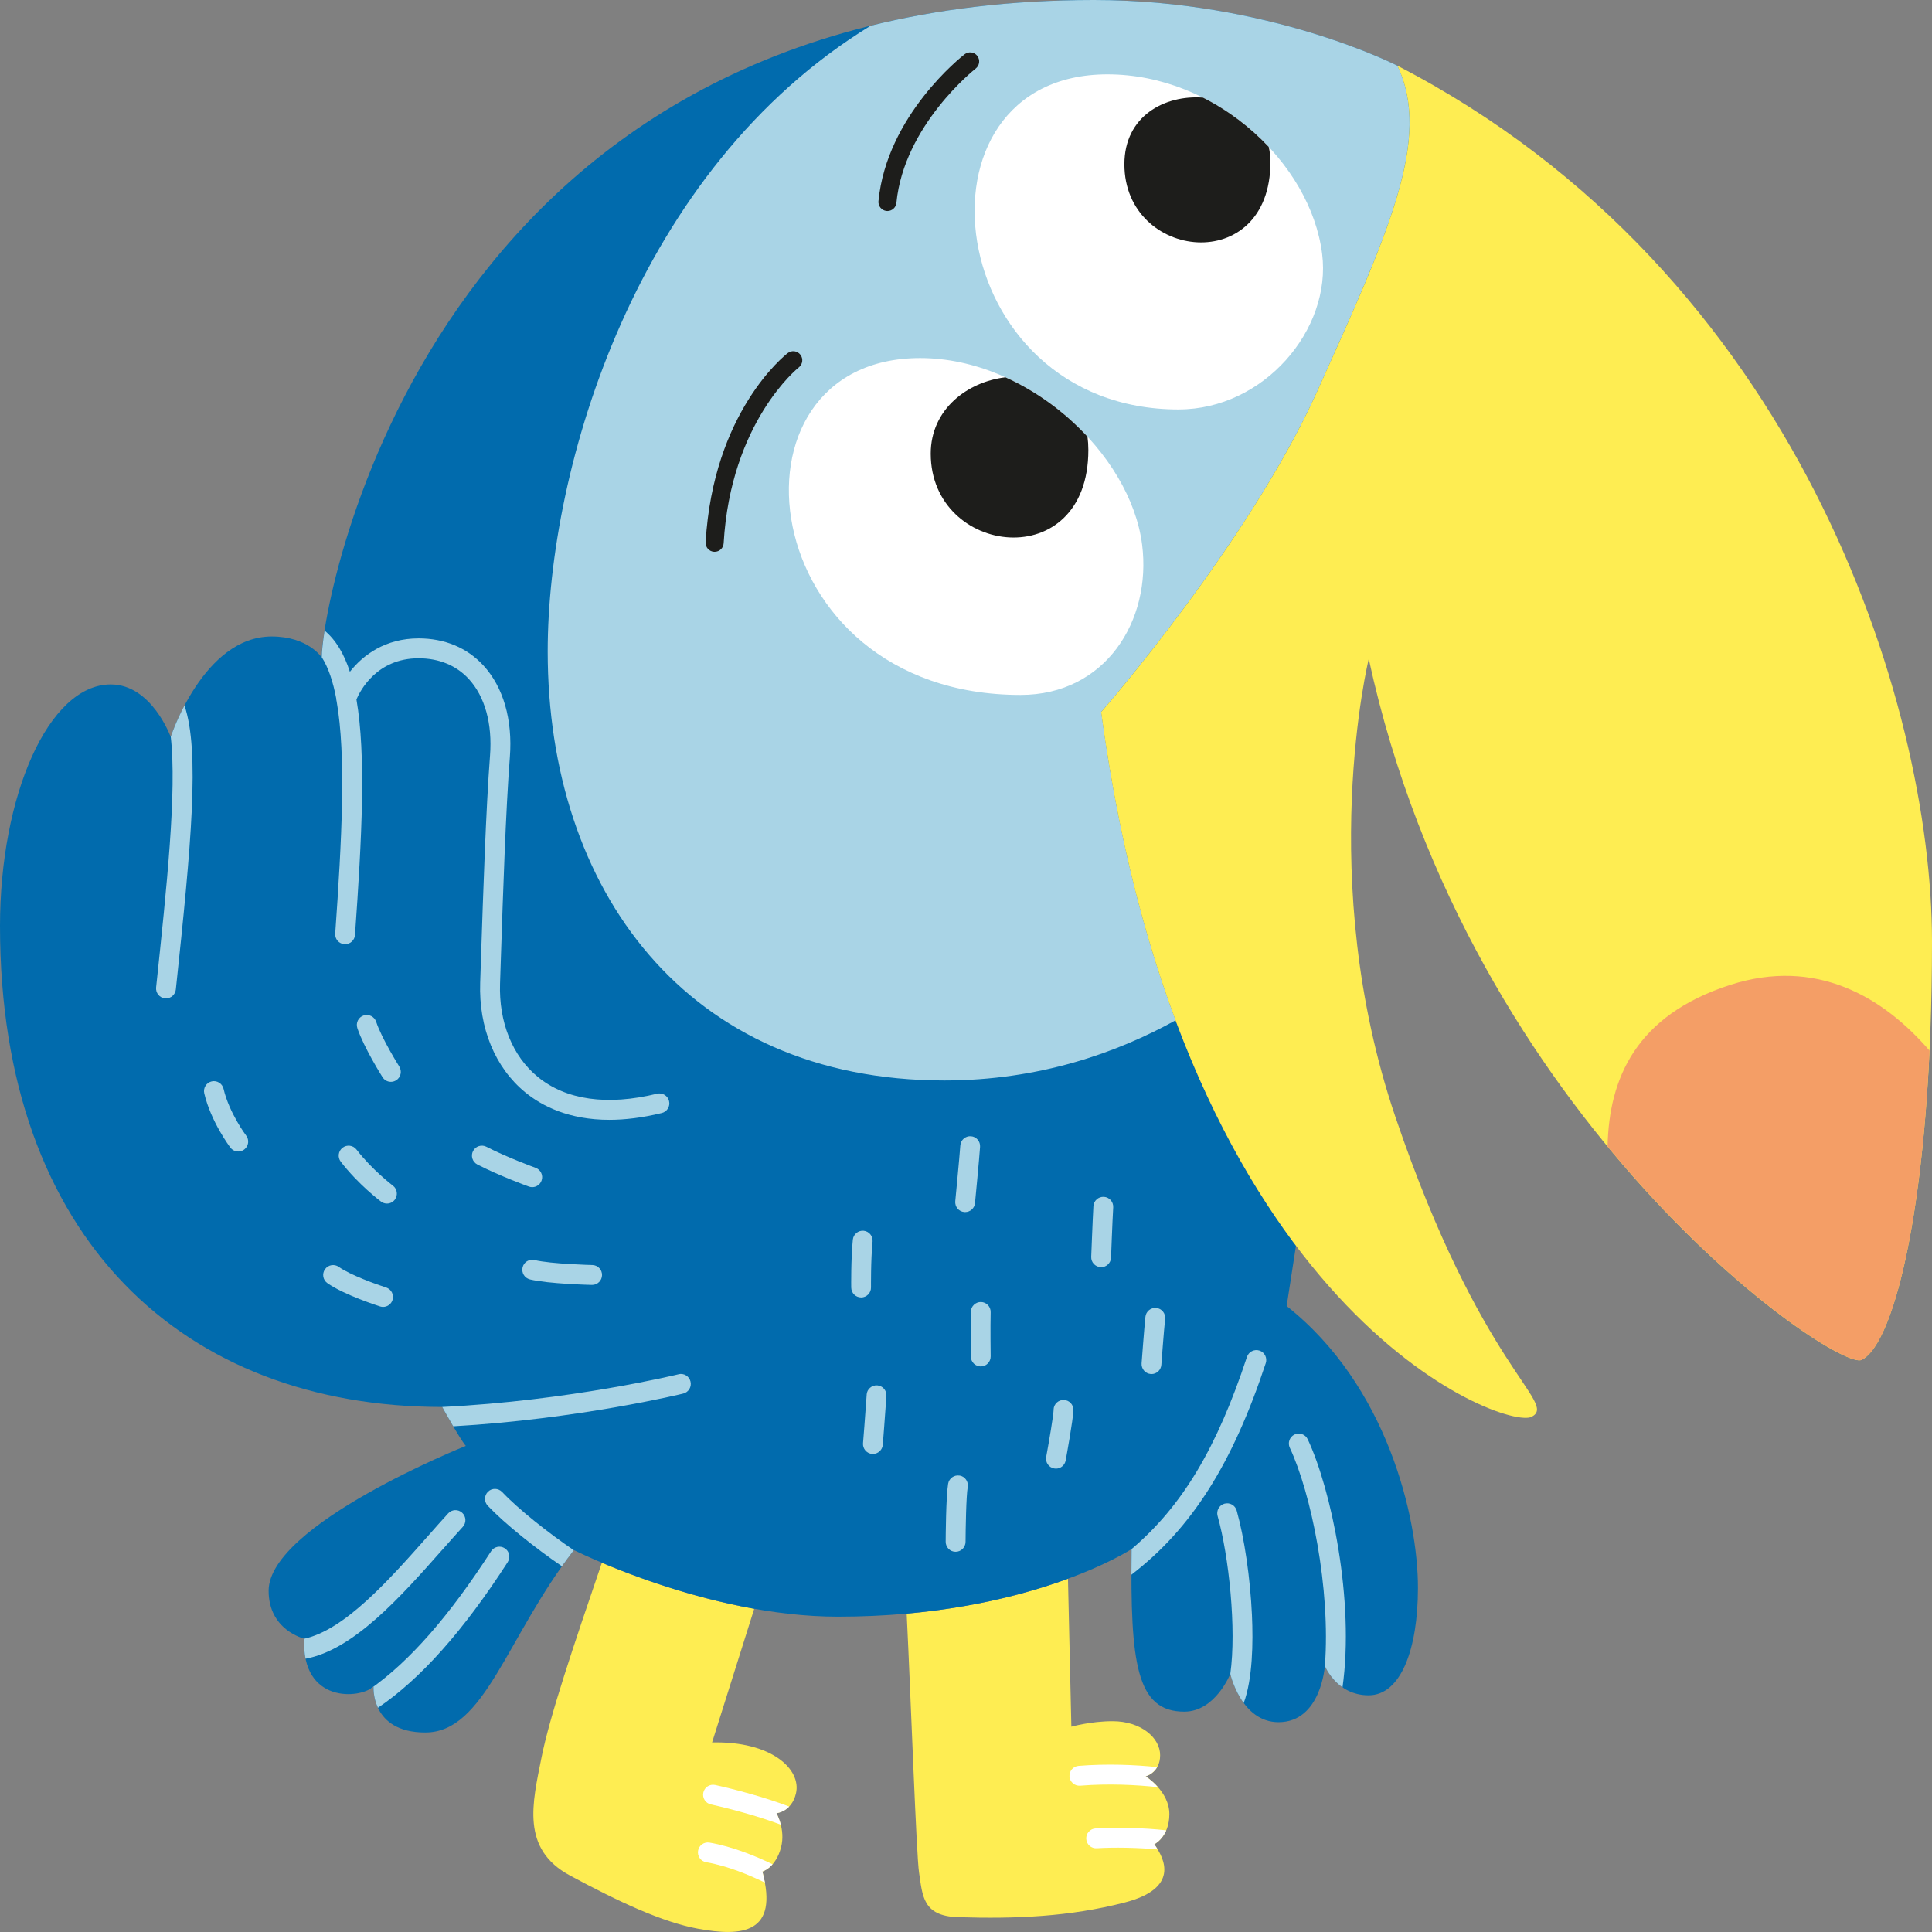 <svg width="159" height="159" viewBox="0 0 159 159" fill="none" xmlns="http://www.w3.org/2000/svg">
<rect x="0" y="0" width="159" height="159" fill="#808080" stroke="none"/>
<g id="_&#208;&#168;&#208;&#176;&#209;&#128;_1" clip-path="url(#clip0_4692_2438)">
<path id="Vector" d="M96.236 149.298C96.236 147.404 94.281 146.19 94.281 146.19C94.281 146.19 95.477 145.895 95.477 144.451C95.477 143.007 93.884 141.652 91.564 141.652C89.746 141.652 88.171 142.105 88.171 142.105L87.892 129.928C84.786 131.071 80.337 132.289 74.618 132.801C74.953 139.518 75.41 152.662 75.638 154.127C75.926 155.988 75.914 157.685 78.821 157.78C83.618 157.932 88.031 157.741 92.549 156.577C97.067 155.413 95.871 152.981 94.99 151.781C94.99 151.781 96.236 151.188 96.236 149.295V149.298ZM58.603 143.4L62.07 132.402C56.826 131.467 52.175 129.732 49.532 128.615C47.206 135.421 45.239 141.262 44.572 144.609C43.819 148.384 42.843 152.162 46.904 154.35C50.967 156.541 54.527 158.194 57.437 158.73C61.103 159.408 64.111 159.117 62.741 154.023C62.741 154.023 63.841 153.725 64.28 152.031C64.666 150.545 63.895 149.217 63.895 149.217C63.895 149.217 65.146 149.122 65.505 147.601C65.977 145.612 63.485 143.278 58.6 143.4H58.603Z" fill="#FEED52"/>
<path id="Vector_2" d="M105.888 107.492L106.657 102.52C99.979 93.654 93.474 79.771 90.621 58.597C90.621 58.597 102.777 44.709 108.421 32.163C114.265 19.17 117.866 11.391 115.001 5.404C115.001 5.404 104.473 0 90.03 0C35.228 0 26.477 49.499 26.477 54.105C26.477 54.105 25.359 52.381 22.36 52.381C16.739 52.381 14.051 60.654 14.051 60.654C14.051 60.654 12.491 56.328 9.118 56.328C3.981 56.328 0 65.492 0 76.21C0 102.046 15.196 115.792 36.397 115.792C36.397 115.792 37.809 118.367 38.334 118.995C38.334 118.995 22.108 125.48 22.108 130.919C22.108 134.176 25.039 134.858 25.039 134.858C24.789 140.181 29.616 139.842 30.743 138.797C30.743 138.797 30.473 142.581 34.999 142.581C39.9 142.581 41.656 134.775 47.23 127.567C47.23 127.567 58.113 133.048 68.958 133.048C84.664 133.048 93.13 127.483 93.13 127.483C93.014 136.868 93.519 140.866 97.461 140.866C100.027 140.866 101.255 137.752 101.255 137.752C101.255 137.752 102.136 141.732 105.221 141.732C108.727 141.732 109.033 137.097 109.033 137.097C109.033 137.097 109.991 139.52 112.634 139.52C115.277 139.52 116.695 135.751 116.695 130.675C116.695 124.869 114.164 114.024 105.888 107.486V107.492Z" fill="#016BAD"/>
<path id="Vector_3" d="M90.622 58.597C90.622 58.597 102.778 44.709 108.423 32.163C114.266 19.17 117.867 11.391 115.002 5.404C115.002 5.404 104.475 0 90.032 0C83.218 0 77.113 0.765 71.652 2.117C52.324 13.933 45.074 38.48 45.074 53.613C45.074 73.171 56.477 88.92 77.716 88.92C85.52 88.92 91.924 86.642 96.75 83.969C94.14 76.978 91.975 68.603 90.628 58.597H90.622Z" fill="#A9D4E6"/>
<path id="Vector_4" d="M83.988 57.192C90.979 57.192 94.788 51.077 93.993 44.822C93.041 37.328 84.64 29.469 75.724 29.469C58.83 29.469 61.877 57.192 83.988 57.192Z" fill="white"/>
<path id="Vector_5" d="M97.005 33.696C103.997 33.696 109.603 27.137 108.808 20.885C107.856 13.391 100.061 6.118 91.141 6.118C74.245 6.118 77.493 33.699 97.005 33.699V33.696Z" fill="white"/>
<path id="Vector_6" d="M114.998 5.403C147.951 22.442 159 57.814 159 77.487C159 98.301 155.984 110.573 153.201 111.918C151.166 112.901 120.969 92.54 112.646 54.226C112.646 54.226 108.196 72.375 114.841 91.924C121.919 112.755 128.213 115.42 126.065 116.596C123.918 117.772 97.292 108.099 90.621 58.6C90.621 58.6 102.777 44.711 108.422 32.165C114.266 19.173 117.867 11.393 115.001 5.406L114.998 5.403Z" fill="#FEED52"/>
<path id="Vector_7" d="M142.398 81.054C134.635 83.552 132.411 88.753 132.301 94.353C142.241 106.414 152.074 112.464 153.204 111.919C155.56 110.782 158.081 101.814 158.799 86.467C154.957 82.007 149.443 78.789 142.398 81.054Z" fill="#F49E66"/>
<path id="Vector_8" d="M82.744 31.052C79.617 31.421 76.598 33.684 76.598 37.334C76.598 45.783 89.569 47.37 89.569 37.036C89.569 36.652 89.543 36.286 89.498 35.94C87.632 33.922 85.31 32.207 82.747 31.052H82.744Z" fill="#1D1D1B"/>
<path id="Vector_9" d="M98.999 8.032C95.852 7.8 92.535 9.545 92.535 13.519C92.535 21.433 104.555 22.799 104.555 13.323C104.555 12.885 104.504 12.474 104.415 12.09C102.891 10.464 101.051 9.065 98.999 8.032Z" fill="#1D1D1B"/>
<path id="Vector_10" d="M43.615 105.295C45.166 105.664 48.568 105.744 48.714 105.747C48.72 105.747 48.726 105.747 48.732 105.747C49.173 105.747 49.535 105.393 49.547 104.946C49.556 104.494 49.2 104.119 48.749 104.11C48.717 104.11 45.374 104.03 43.988 103.699C43.549 103.595 43.11 103.866 43.007 104.306C42.903 104.747 43.173 105.188 43.612 105.292L43.615 105.295Z" fill="#A9D4E6"/>
<path id="Vector_11" d="M27.674 57.549C27.677 57.603 27.689 57.656 27.703 57.707C28.495 62.179 28.134 69.107 27.588 76.829C27.555 77.279 27.893 77.672 28.344 77.705C28.365 77.705 28.383 77.705 28.404 77.705C28.828 77.705 29.187 77.374 29.216 76.943C29.789 68.871 30.133 62.164 29.335 57.561C29.64 56.841 31.008 54.176 34.449 54.176C36.125 54.176 37.552 54.763 38.575 55.873C39.907 57.32 40.53 59.562 40.328 62.185C39.993 66.537 39.762 73.528 39.593 78.631L39.518 80.878C39.391 84.582 40.746 87.872 43.232 89.902C44.614 91.031 46.827 92.159 50.147 92.159C51.419 92.159 52.852 91.992 54.463 91.599C54.902 91.492 55.169 91.049 55.062 90.611C54.955 90.173 54.513 89.902 54.077 90.01C49.986 91.01 46.593 90.537 44.264 88.631C42.176 86.928 41.043 84.121 41.153 80.935L41.227 78.684C41.396 73.596 41.624 66.627 41.96 62.31C42.197 59.225 41.423 56.543 39.776 54.76C38.436 53.307 36.593 52.538 34.452 52.538C31.723 52.538 29.881 53.899 28.795 55.286C28.315 53.804 27.638 52.664 26.713 51.898C26.553 52.931 26.484 53.682 26.484 54.09C27.027 54.944 27.416 56.114 27.683 57.543L27.674 57.549Z" fill="#A9D4E6"/>
<path id="Vector_12" d="M17.419 88.997C16.98 89.101 16.707 89.542 16.811 89.982C17.357 92.307 18.896 94.359 18.962 94.445C19.122 94.656 19.365 94.767 19.611 94.767C19.783 94.767 19.958 94.713 20.104 94.6C20.463 94.326 20.531 93.811 20.258 93.454C20.243 93.436 18.864 91.599 18.398 89.607C18.294 89.166 17.855 88.896 17.416 88.997H17.419Z" fill="#A9D4E6"/>
<path id="Vector_13" d="M43.802 97.7C44.137 97.7 44.449 97.491 44.57 97.158C44.725 96.732 44.502 96.265 44.081 96.11C44.057 96.101 41.723 95.252 40.032 94.377C39.632 94.169 39.139 94.326 38.931 94.728C38.724 95.13 38.881 95.625 39.282 95.833C41.07 96.759 43.425 97.616 43.526 97.652C43.618 97.685 43.71 97.7 43.802 97.7Z" fill="#A9D4E6"/>
<path id="Vector_14" d="M27.882 104.261C27.514 104.002 27.004 104.089 26.746 104.461C26.488 104.83 26.574 105.342 26.945 105.601C28.309 106.566 31.16 107.48 31.282 107.518C31.365 107.545 31.448 107.557 31.528 107.557C31.875 107.557 32.195 107.334 32.305 106.985C32.441 106.554 32.204 106.095 31.774 105.958C31.018 105.717 28.846 104.943 27.882 104.264V104.261Z" fill="#A9D4E6"/>
<path id="Vector_15" d="M32.498 98.721C32.768 98.358 32.694 97.846 32.335 97.575C32.317 97.563 30.632 96.286 29.336 94.603C29.06 94.246 28.547 94.181 28.191 94.458C27.835 94.734 27.77 95.249 28.046 95.607C29.482 97.474 31.282 98.831 31.359 98.888C31.505 98.998 31.677 99.051 31.846 99.051C32.095 99.051 32.338 98.938 32.498 98.724V98.721Z" fill="#A9D4E6"/>
<path id="Vector_16" d="M106.537 118.06C106.131 118.254 105.956 118.742 106.149 119.15C107.89 122.859 109.524 130.737 109.035 137.108C109.05 137.147 109.471 138.162 110.486 138.865C111.491 131.755 109.56 122.571 107.623 118.45C107.43 118.042 106.944 117.867 106.537 118.06Z" fill="#A9D4E6"/>
<path id="Vector_17" d="M102.354 140.164C103.087 138.181 103.137 135.207 103.033 132.923C102.894 129.877 102.413 126.579 101.776 124.316C101.654 123.881 101.203 123.628 100.77 123.75C100.337 123.872 100.085 124.325 100.206 124.76C101.141 128.076 101.77 134.069 101.253 137.761C101.271 137.844 101.568 139.086 102.357 140.158L102.354 140.164Z" fill="#A9D4E6"/>
<path id="Vector_18" d="M103.656 111.153C103.228 111.011 102.766 111.243 102.623 111.672C100.152 119.15 97.305 123.946 93.119 127.492L93.128 127.486C93.119 128.222 93.113 128.921 93.113 129.594C98.076 125.78 101.431 120.472 104.169 112.187C104.311 111.758 104.08 111.293 103.653 111.151L103.656 111.153Z" fill="#A9D4E6"/>
<path id="Vector_19" d="M36.442 127.498C37.005 126.861 37.554 126.242 38.088 125.656C38.391 125.322 38.37 124.804 38.035 124.497C37.7 124.191 37.186 124.215 36.881 124.551C36.341 125.144 35.786 125.769 35.22 126.412C31.989 130.062 28.371 134.138 25.036 134.864C25.007 135.489 25.051 136.034 25.146 136.51C29.103 135.784 32.98 131.408 36.439 127.498H36.442Z" fill="#A9D4E6"/>
<path id="Vector_20" d="M13.575 82.159C13.605 82.162 13.634 82.165 13.661 82.165C14.073 82.165 14.426 81.852 14.471 81.433C15.741 69.497 16.458 61.846 15.183 58.059C14.465 59.422 14.094 60.518 14.053 60.64C14.563 65.103 13.723 73.01 12.848 81.26C12.801 81.709 13.124 82.111 13.572 82.162L13.575 82.159Z" fill="#A9D4E6"/>
<path id="Vector_21" d="M41.784 128.553C42.031 128.174 41.921 127.665 41.544 127.421C41.164 127.174 40.66 127.284 40.417 127.662C36.961 133.018 33.686 136.752 30.453 139.011C30.566 138.946 30.664 138.877 30.744 138.806C30.744 138.806 30.684 139.654 31.103 140.548C34.609 138.178 38.118 134.239 41.787 128.553H41.784Z" fill="#A9D4E6"/>
<path id="Vector_22" d="M32.862 87.776C32.847 87.752 31.423 85.49 30.958 84.091C30.815 83.662 30.352 83.43 29.925 83.572C29.498 83.715 29.267 84.18 29.409 84.609C29.937 86.195 31.42 88.553 31.483 88.651C31.637 88.899 31.901 89.033 32.171 89.033C32.319 89.033 32.47 88.991 32.607 88.905C32.987 88.663 33.099 88.157 32.859 87.776H32.862Z" fill="#A9D4E6"/>
<path id="Vector_23" d="M71.326 114.779C71.222 116.327 71.029 118.748 71.026 118.775C70.99 119.224 71.326 119.62 71.773 119.656C71.797 119.656 71.818 119.656 71.839 119.656C72.26 119.656 72.616 119.331 72.652 118.903C72.652 118.879 72.847 116.444 72.951 114.887C72.981 114.434 72.64 114.044 72.192 114.014C71.741 113.987 71.352 114.327 71.323 114.776L71.326 114.779Z" fill="#A9D4E6"/>
<path id="Vector_24" d="M94.764 113.083C95.188 113.083 95.544 112.755 95.577 112.323C95.577 112.297 95.785 109.498 95.888 108.545C95.936 108.096 95.612 107.691 95.165 107.643C94.717 107.596 94.313 107.92 94.266 108.37C94.162 109.349 93.96 112.085 93.951 112.201C93.919 112.651 94.254 113.044 94.705 113.08C94.726 113.08 94.746 113.08 94.767 113.08L94.764 113.083Z" fill="#A9D4E6"/>
<path id="Vector_25" d="M78.973 121.44C78.528 121.362 78.107 121.663 78.03 122.107C77.852 123.146 77.828 126.507 77.828 126.885C77.828 127.338 78.19 127.707 78.641 127.707H78.647C79.095 127.707 79.46 127.344 79.463 126.891C79.469 125.897 79.51 123.149 79.641 122.381C79.718 121.934 79.418 121.511 78.976 121.434L78.973 121.44Z" fill="#A9D4E6"/>
<path id="Vector_26" d="M70.867 106.78H70.875C71.326 106.774 71.688 106.405 71.682 105.952C71.682 105.929 71.659 103.693 71.81 102.186C71.854 101.737 71.528 101.335 71.08 101.29C70.635 101.246 70.232 101.573 70.187 102.023C70.027 103.621 70.051 105.875 70.054 105.967C70.06 106.417 70.424 106.777 70.869 106.777L70.867 106.78Z" fill="#A9D4E6"/>
<path id="Vector_27" d="M80.714 112.455C80.714 112.455 80.723 112.455 80.726 112.455C81.177 112.449 81.536 112.077 81.53 111.624C81.53 111.6 81.498 109.186 81.53 107.995C81.542 107.543 81.189 107.167 80.738 107.153C80.293 107.144 79.913 107.495 79.899 107.947C79.863 109.171 79.899 111.547 79.899 111.648C79.905 112.098 80.269 112.455 80.714 112.455Z" fill="#A9D4E6"/>
<path id="Vector_28" d="M41.321 122.788C41.01 122.461 40.493 122.446 40.167 122.759C39.841 123.071 39.829 123.589 40.138 123.917C41.532 125.388 44.041 127.397 46.245 128.901C46.557 128.46 46.883 128.019 47.221 127.579C45.154 126.171 42.691 124.235 41.321 122.785V122.788Z" fill="#A9D4E6"/>
<path id="Vector_29" d="M55.842 113.101C55.741 113.125 46.886 115.28 36.395 115.792C36.395 115.792 36.825 116.575 37.299 117.382C47.598 116.793 56.132 114.715 56.23 114.688C56.666 114.581 56.936 114.137 56.827 113.696C56.717 113.256 56.278 112.988 55.839 113.098L55.842 113.101Z" fill="#A9D4E6"/>
<path id="Vector_30" d="M86.714 115.998C86.69 116.545 86.334 118.629 86.1 119.898C86.017 120.341 86.311 120.77 86.753 120.85C86.803 120.859 86.853 120.865 86.901 120.865C87.287 120.865 87.631 120.588 87.702 120.195C87.764 119.862 88.304 116.906 88.34 116.069C88.36 115.616 88.01 115.235 87.559 115.215C87.109 115.197 86.729 115.545 86.708 115.998H86.714Z" fill="#A9D4E6"/>
<path id="Vector_31" d="M80.24 99.013C80.255 98.867 80.59 95.395 80.658 94.383C80.688 93.931 80.35 93.541 79.902 93.511C79.454 93.478 79.062 93.821 79.033 94.27C78.964 95.259 78.62 98.819 78.617 98.855C78.573 99.305 78.902 99.707 79.35 99.748C79.377 99.748 79.403 99.751 79.43 99.751C79.845 99.751 80.201 99.436 80.24 99.013Z" fill="#A9D4E6"/>
<path id="Vector_32" d="M90.591 104.288C90.591 104.288 90.612 104.288 90.621 104.288C91.057 104.288 91.419 103.94 91.437 103.499C91.437 103.469 91.547 100.528 91.615 99.364C91.641 98.911 91.297 98.524 90.85 98.498C90.396 98.471 90.013 98.816 89.986 99.266C89.918 100.448 89.811 103.315 89.805 103.437C89.787 103.889 90.141 104.267 90.591 104.285V104.288Z" fill="#A9D4E6"/>
<path id="Vector_33" d="M58.813 45.411C58.813 45.411 58.783 45.411 58.769 45.411C58.359 45.388 58.048 45.036 58.072 44.625C58.697 33.905 64.58 29.251 64.832 29.058C65.158 28.808 65.621 28.867 65.873 29.195C66.122 29.519 66.063 29.987 65.737 30.24C65.683 30.281 60.136 34.711 59.555 44.712C59.531 45.108 59.205 45.411 58.816 45.411H58.813Z" fill="#1D1D1B"/>
<path id="Vector_34" d="M73.038 17.366C73.014 17.366 72.99 17.366 72.964 17.363C72.557 17.325 72.258 16.958 72.296 16.551C72.979 9.507 79.128 4.666 79.389 4.463C79.712 4.213 80.178 4.273 80.43 4.597C80.679 4.922 80.62 5.389 80.296 5.642C80.237 5.687 74.394 10.301 73.773 16.694C73.735 17.078 73.415 17.366 73.035 17.366H73.038Z" fill="#1D1D1B"/>
<path id="Vector_35" d="M95.981 150.634C94.133 150.42 91.784 150.375 90.159 150.477C89.708 150.503 89.367 150.893 89.396 151.343C89.423 151.795 89.812 152.141 90.26 152.108C91.639 152.022 93.638 152.054 95.281 152.206C95.187 152.051 95.089 151.909 94.994 151.778C94.994 151.778 95.62 151.477 95.984 150.628L95.981 150.634Z" fill="white"/>
<path id="Vector_36" d="M64.949 148.678C62.937 147.901 60.372 147.234 58.856 146.901C58.417 146.805 57.981 147.082 57.883 147.526C57.785 147.966 58.064 148.404 58.506 148.502C60.312 148.901 62.564 149.523 64.26 150.17C64.115 149.598 63.898 149.223 63.898 149.223C63.898 149.223 64.468 149.178 64.949 148.681V148.678Z" fill="white"/>
<path id="Vector_37" d="M95.235 145.43C93.399 145.237 91.088 145.141 88.766 145.329C88.318 145.365 87.983 145.761 88.018 146.21C88.054 146.66 88.448 146.993 88.896 146.96C91.207 146.773 93.53 146.886 95.3 147.083C94.796 146.511 94.28 146.189 94.28 146.189C94.28 146.189 94.885 146.038 95.232 145.43H95.235Z" fill="white"/>
<path id="Vector_38" d="M63.583 153.426C62.23 152.771 60.288 151.968 58.389 151.643C57.944 151.566 57.523 151.866 57.449 152.313C57.375 152.759 57.671 153.182 58.116 153.257C59.875 153.557 61.697 154.325 62.951 154.936C62.898 154.65 62.83 154.346 62.744 154.022C62.744 154.022 63.162 153.909 63.586 153.423L63.583 153.426Z" fill="white"/>
</g>
<defs>
<clipPath id="clip0_4692_2438">
<rect width="159" height="159" fill="white"/>
</clipPath>
</defs>
</svg>
